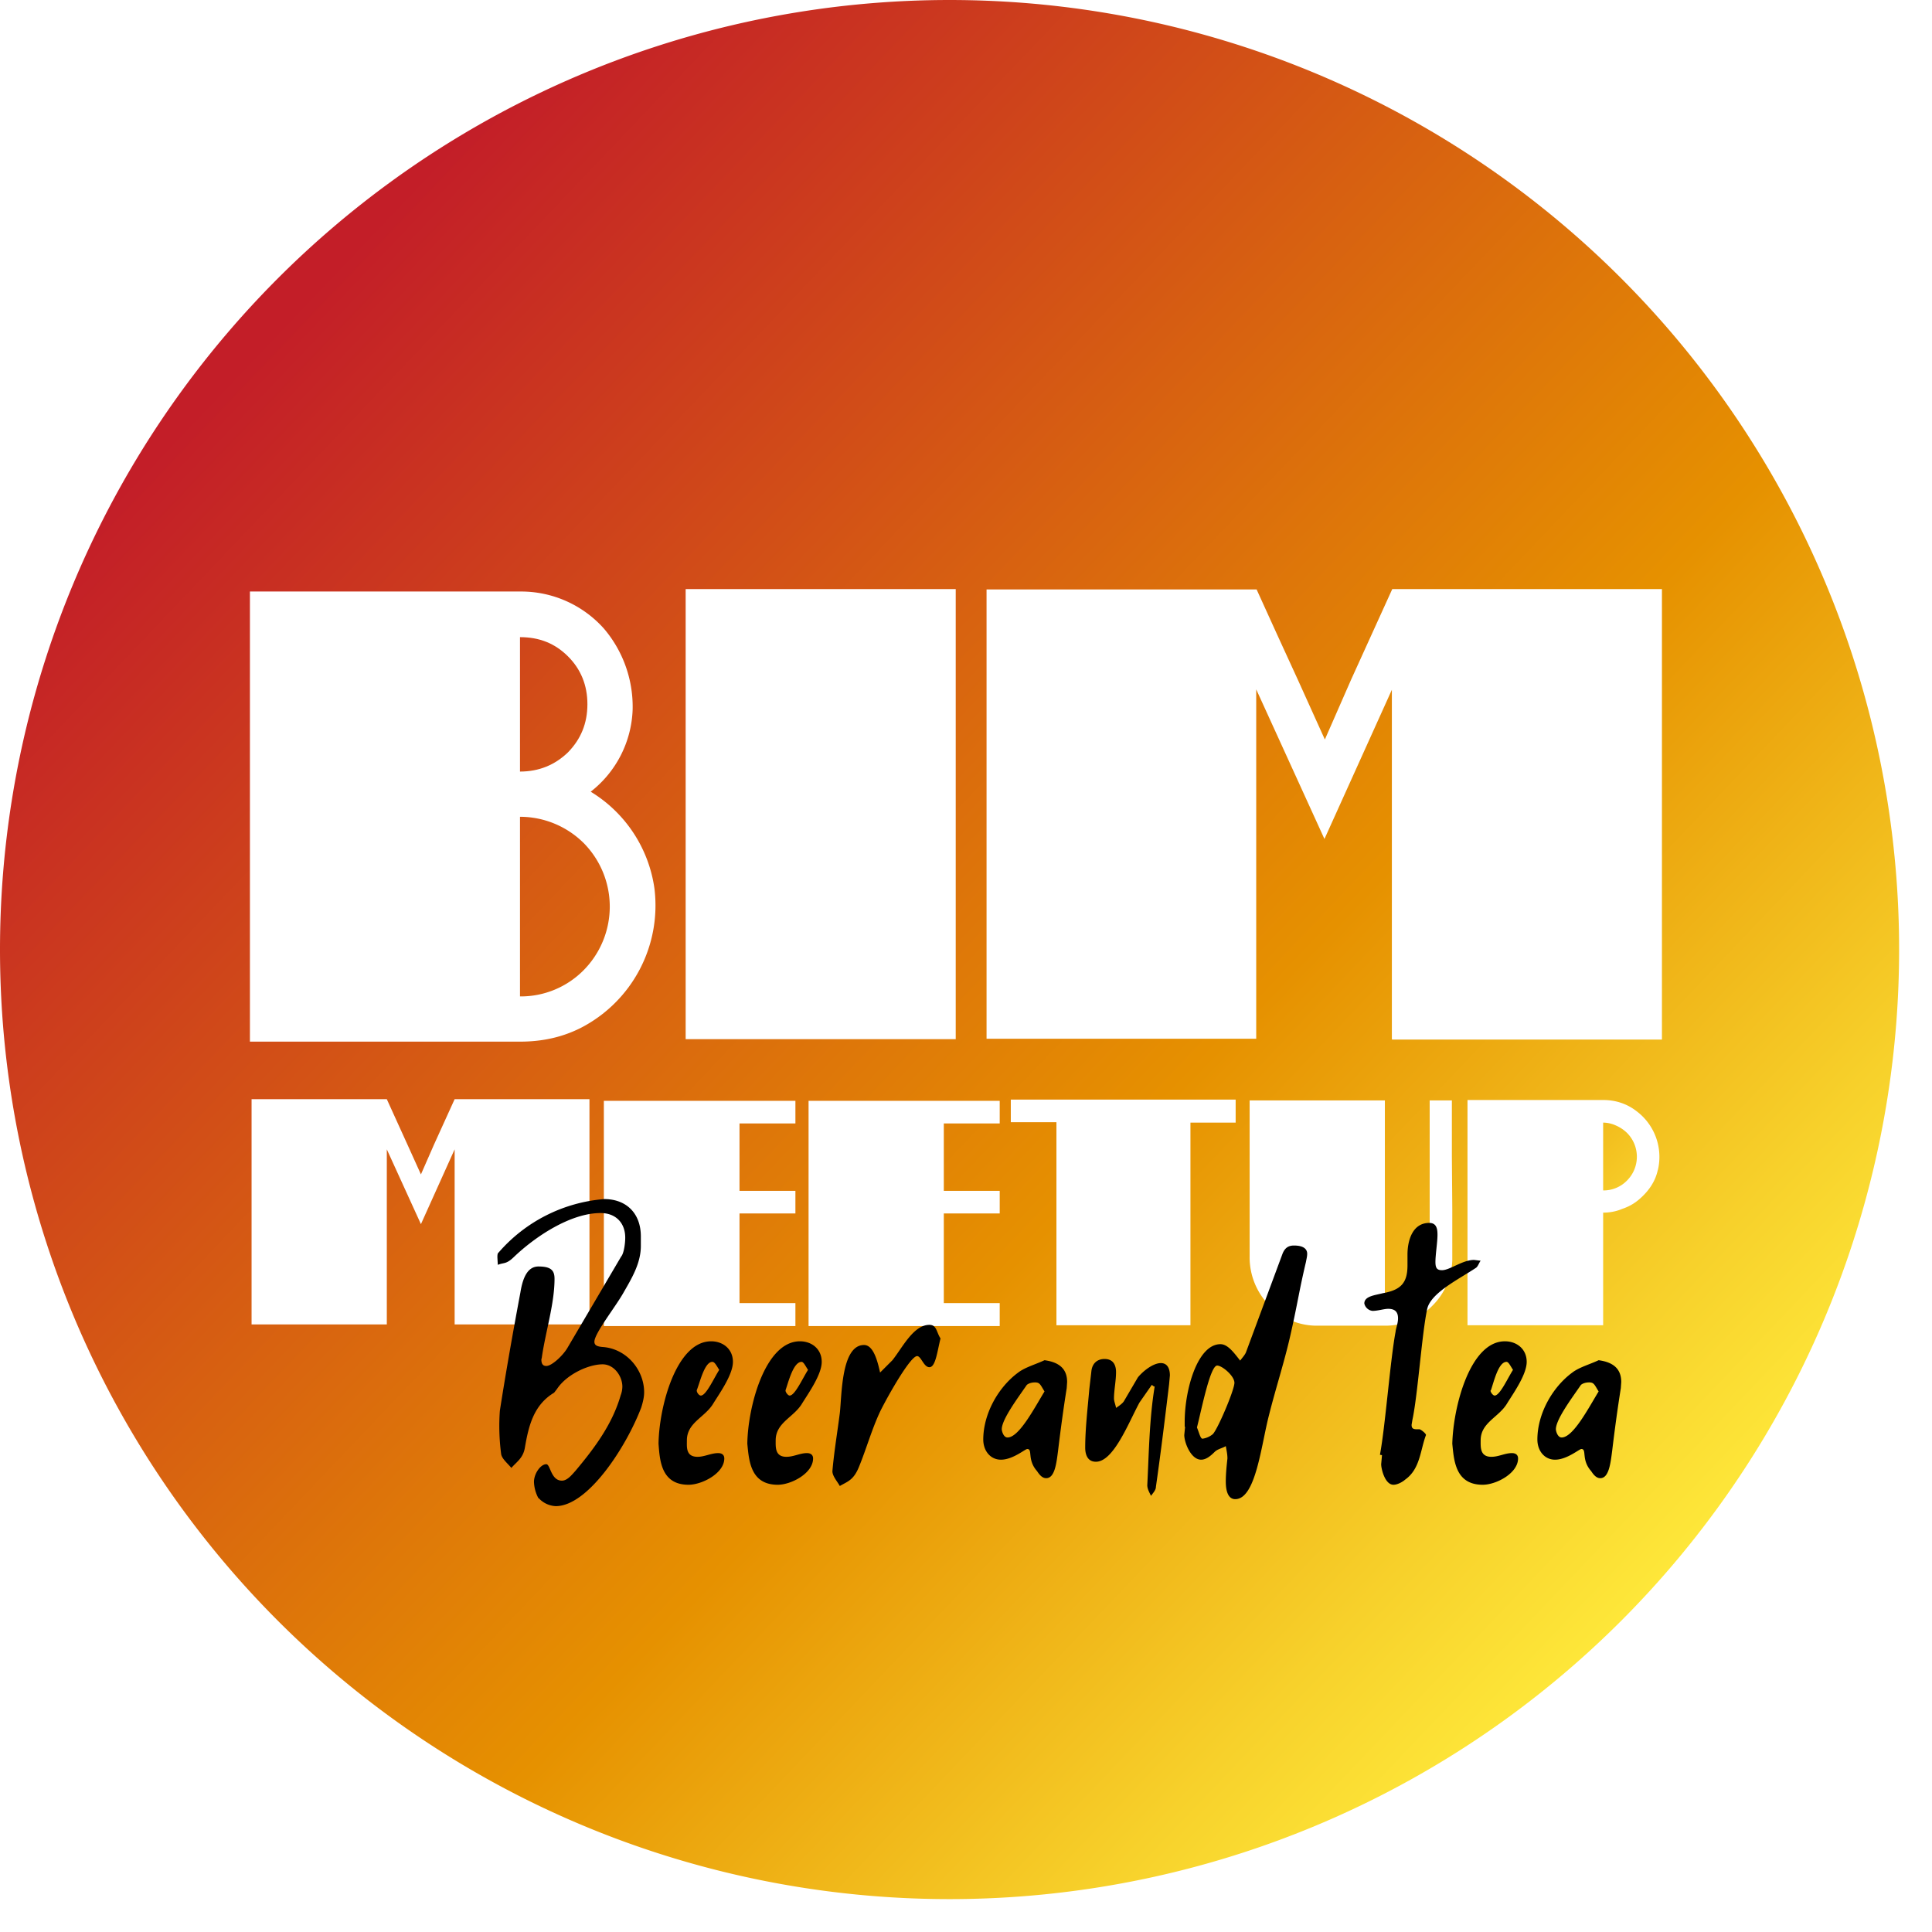 <svg xmlns="http://www.w3.org/2000/svg" width="47" height="47" fill="none"><path fill="url(#a)" d="M39.58 27.56a.9.9 0 0 0-.27-.18.76.76 0 0 0-.31-.07v1.65a.8.8 0 0 0 .58-.24.82.82 0 0 0 0-1.16Z"/><path fill="url(#b)" d="M14.29 17.13c0-.46-.16-.85-.47-1.16-.32-.32-.7-.47-1.17-.47v3.27c.46 0 .85-.16 1.17-.47.31-.32.47-.7.47-1.17Z"/><path fill="url(#c)" d="M23.1 0a23.1 23.1 0 1 0 0 46.2 23.1 23.1 0 0 0 0-46.2Zm-6.42 14.33h6.57v10.95h-6.57V14.33Zm-10.6.06h6.57a2.7 2.7 0 0 1 2.04.9 2.93 2.93 0 0 1 .7 1.98 2.65 2.65 0 0 1-1.02 1.99 3.29 3.29 0 0 1 1.55 2.35 3.35 3.35 0 0 1-1.8 3.4c-.44.22-.92.33-1.47.33H6.08V14.39Zm8.26 17.83h-3.28v-4.26l-.82 1.82-.83-1.82v4.26H6.12v-5.48h3.29l.25.55.25.55.33.73.32-.73.5-1.1h3.28v5.48Zm5.01-4.89h-1.36v1.64h1.36v.55h-1.36v2.18h1.36v.56h-4.66v-5.48h4.66v.55Zm4.97 0h-1.36v1.64h1.36v.55h-1.36v2.18h1.36v.56h-4.65v-5.48h4.65v.55Zm5.74-.02h-1.1v4.93H25.7V27.3h-1.11v-.55h5.47v.55Zm5.27 3.35a1.64 1.64 0 0 1-.5 1.12 1.58 1.58 0 0 1-1.14.47h-1.64a1.6 1.6 0 0 1-1.17-.49 1.67 1.67 0 0 1-.48-1.15v-3.84h3.29v4.92c.2 0 .37-.03.5-.1.14-.07.27-.2.4-.36a.91.91 0 0 0 .18-.49l.01-.51v-3.46h.54v1.37l.01 1.26v1.26Zm5-2.2c-.06.28-.22.52-.47.73-.12.1-.25.17-.4.22-.14.06-.3.09-.46.09v2.74H35.7v-5.48H39c.32 0 .59.1.81.27a1.39 1.39 0 0 1 .52 1.44Zm-6.47-3.18v-8.5l-1.64 3.63-1.66-3.64v8.5H24V14.34h6.57l.5 1.1.5 1.09.66 1.46.64-1.46 1-2.2h6.56v10.96h-6.56Z"/><path fill="url(#d)" d="M14.2 23.6a2.2 2.2 0 0 0 0-3.09 2.2 2.2 0 0 0-1.55-.64v4.37a2.15 2.15 0 0 0 1.55-.64Z"/><path fill="#000" d="M13.1 36.45a.9.9 0 0 1-.11-.4c0-.2.16-.43.3-.43.1 0 .11.4.38.4.13 0 .24-.14.33-.24.47-.56.9-1.14 1.1-1.84a.58.58 0 0 0 .04-.21c0-.25-.2-.54-.48-.54-.35 0-.88.25-1.11.6l-.07.09c-.5.3-.62.81-.71 1.33-.04.26-.2.35-.33.5-.1-.12-.24-.23-.25-.35a5.21 5.21 0 0 1-.03-1.04c.15-.96.32-1.92.5-2.88.06-.37.18-.63.44-.63.31 0 .39.1.39.3 0 .61-.22 1.29-.31 1.92l-.01.04c0 .1.03.16.12.16.14 0 .42-.27.52-.45l1.3-2.21c.07-.08.1-.33.1-.46 0-.36-.23-.6-.6-.6-.73 0-1.59.57-2.12 1.08-.18.17-.23.12-.38.18l-.01-.18c0-.05 0-.1.03-.12a3.8 3.8 0 0 1 2.57-1.3c.52 0 .89.33.89.91v.23c0 .43-.23.8-.43 1.15-.2.35-.7.98-.7 1.18 0 .09.07.12.22.13.57.05.99.56.99 1.1 0 .12-.03.24-.07.37-.37.97-1.3 2.4-2.08 2.4a.6.6 0 0 1-.42-.2Zm2.92-1.32c.01-.9.43-2.5 1.28-2.5.29 0 .53.19.53.5 0 .3-.3.73-.47 1-.2.35-.65.47-.65.91 0 .16-.03.4.26.4.17 0 .33-.09.5-.09.1 0 .15.05.15.13 0 .36-.54.64-.87.64-.67 0-.7-.6-.73-1Zm1.48-1.8c-.06-.09-.11-.2-.17-.2-.19 0-.3.49-.38.69v.01c0 .04.05.12.1.12.13 0 .32-.43.45-.63Zm.68 1.8c.01-.9.43-2.5 1.28-2.5.29 0 .53.19.53.5 0 .3-.3.73-.47 1-.2.35-.65.47-.65.91 0 .16-.02.4.26.4.18 0 .33-.09.5-.09.1 0 .15.05.15.13 0 .36-.53.64-.86.64-.67 0-.7-.6-.74-1Zm1.48-1.8c-.06-.09-.11-.2-.16-.2-.2 0-.32.49-.39.69v.01c0 .04.06.12.1.12.13 0 .32-.43.45-.63Zm3.22-.77c-.08.32-.12.7-.27.7-.14 0-.2-.27-.3-.27-.16 0-.69.93-.89 1.33-.21.44-.34.92-.53 1.38-.13.31-.27.34-.46.45-.06-.11-.18-.24-.18-.36.04-.47.12-.94.18-1.41.05-.42.03-1.66.59-1.66.23 0 .33.4.39.67l.3-.3c.24-.3.51-.86.9-.86.18 0 .17.18.27.33Zm2.53.53c.37.05.55.22.55.53l-.01.15c-.08.5-.15 1.02-.21 1.52-.04.31-.08.67-.29.67-.08 0-.15-.06-.22-.17-.25-.28-.1-.54-.24-.54-.05 0-.35.26-.64.26-.26 0-.43-.22-.43-.49 0-.62.36-1.27.85-1.63.17-.13.43-.2.64-.3Zm0 .76c-.1-.16-.11-.22-.23-.22-.08 0-.15.02-.2.06-.22.32-.61.84-.61 1.08 0 .04.04.2.14.2.28 0 .65-.71.9-1.12Zm2.61-.16-.3.43c-.27.5-.63 1.44-1.06 1.44-.2 0-.26-.17-.26-.34 0-.47.06-.96.1-1.43l.05-.43c.02-.2.15-.3.32-.3.22 0 .28.16.28.32 0 .21-.05.44-.05.64 0 .07.04.16.05.23.06-.04.15-.1.19-.16l.34-.58c.12-.15.37-.35.56-.35.18 0 .22.17.22.3l-.02.22c-.1.83-.2 1.65-.32 2.49 0 .08-.07.15-.12.22-.03-.07-.09-.16-.09-.26.04-.78.05-1.62.18-2.4-.03 0-.04-.02-.07-.04Zm.8 1.02v-.12c0-.78.31-1.89.87-1.89.18 0 .33.21.48.4.05-.07.11-.13.14-.2l.89-2.4c.06-.15.15-.2.28-.2.25 0 .32.1.32.2 0 .07-.02.14-.03.2-.17.72-.2.99-.36 1.7-.15.69-.37 1.35-.54 2.03-.19.73-.32 2.04-.82 2.04-.15 0-.23-.15-.23-.43 0-.18.02-.38.04-.56 0-.1-.02-.19-.04-.3-.08.05-.2.07-.27.14-.1.1-.21.19-.33.19-.25 0-.41-.42-.41-.6l.02-.2Zm.3.02c.05.12.08.26.13.27a.5.5 0 0 0 .24-.1c.1-.05.54-1.08.54-1.26 0-.17-.3-.42-.42-.42-.17 0-.38 1.07-.49 1.5Zm4.45.66c.13-.69.25-2.3.38-2.99.01-.1.06-.2.06-.33 0-.16-.08-.23-.24-.23-.1 0-.25.05-.38.05a.23.23 0 0 1-.2-.18c0-.18.26-.2.45-.25.45-.08.6-.26.6-.68v-.26c0-.34.12-.77.53-.77.18 0 .2.15.2.29 0 .18-.05.48-.05.66 0 .15.04.2.16.2.19 0 .5-.25.78-.25l.16.02c-.04.05-.06.13-.11.17-.42.28-1.1.61-1.19 1-.13.6-.23 2.1-.36 2.7l-.02.12c0 .07.02.11.12.11h.07c.03 0 .16.1.16.14-.14.37-.14.82-.5 1.08-.08.07-.2.13-.29.13-.21 0-.3-.39-.3-.5l.02-.22-.05-.01Zm1.76-.26c.02-.9.43-2.5 1.28-2.5.29 0 .53.19.53.5 0 .3-.3.73-.47 1-.2.35-.65.47-.65.91 0 .16-.02.4.26.4.18 0 .33-.09.5-.09.1 0 .15.05.15.13 0 .36-.53.64-.86.64-.67 0-.7-.6-.74-1Zm1.48-1.8c-.06-.09-.11-.2-.16-.2-.2 0-.31.49-.38.69l-.01.01c0 .04.06.12.1.12.13 0 .32-.43.45-.63Zm2.08-.24c.37.05.55.22.55.53l-.01.15c-.08.5-.15 1.02-.21 1.52-.04.31-.08.67-.29.67-.08 0-.15-.06-.22-.17-.25-.28-.1-.54-.24-.54-.05 0-.35.26-.64.26-.26 0-.43-.22-.43-.49 0-.62.36-1.27.85-1.63.17-.13.43-.2.64-.3Zm0 .76c-.1-.16-.11-.22-.23-.22-.08 0-.15.02-.2.06-.22.32-.61.84-.61 1.08 0 .04.04.2.14.2.28 0 .65-.71.9-1.12Z"/><defs><linearGradient id="a" x1="38.68" x2="39.69" y1="27.68" y2="28.64" gradientUnits="userSpaceOnUse"><stop stop-color="#F2BC1C"/><stop offset=".97" stop-color="#F6CB27"/><stop offset="1" stop-color="#FAD82F"/></linearGradient><linearGradient id="b" x1="12.03" x2="14.04" y1="16.22" y2="18.14" gradientUnits="userSpaceOnUse"><stop stop-color="#CF451A"/><stop offset="1" stop-color="#D35415"/></linearGradient><linearGradient id="c" x1="6.97" x2="40.43" y1="7.75" y2="39.6" gradientUnits="userSpaceOnUse"><stop stop-color="#C31E28"/><stop offset=".62" stop-color="#E69100"/><stop offset=".88" stop-color="#F7D12B"/><stop offset="1" stop-color="#FFEB3C"/></linearGradient><linearGradient id="d" x1="11.82" x2="14.5" y1="20.84" y2="23.39" gradientUnits="userSpaceOnUse"><stop stop-color="#D45615"/><stop offset="1" stop-color="#D9650F"/></linearGradient></defs></svg>